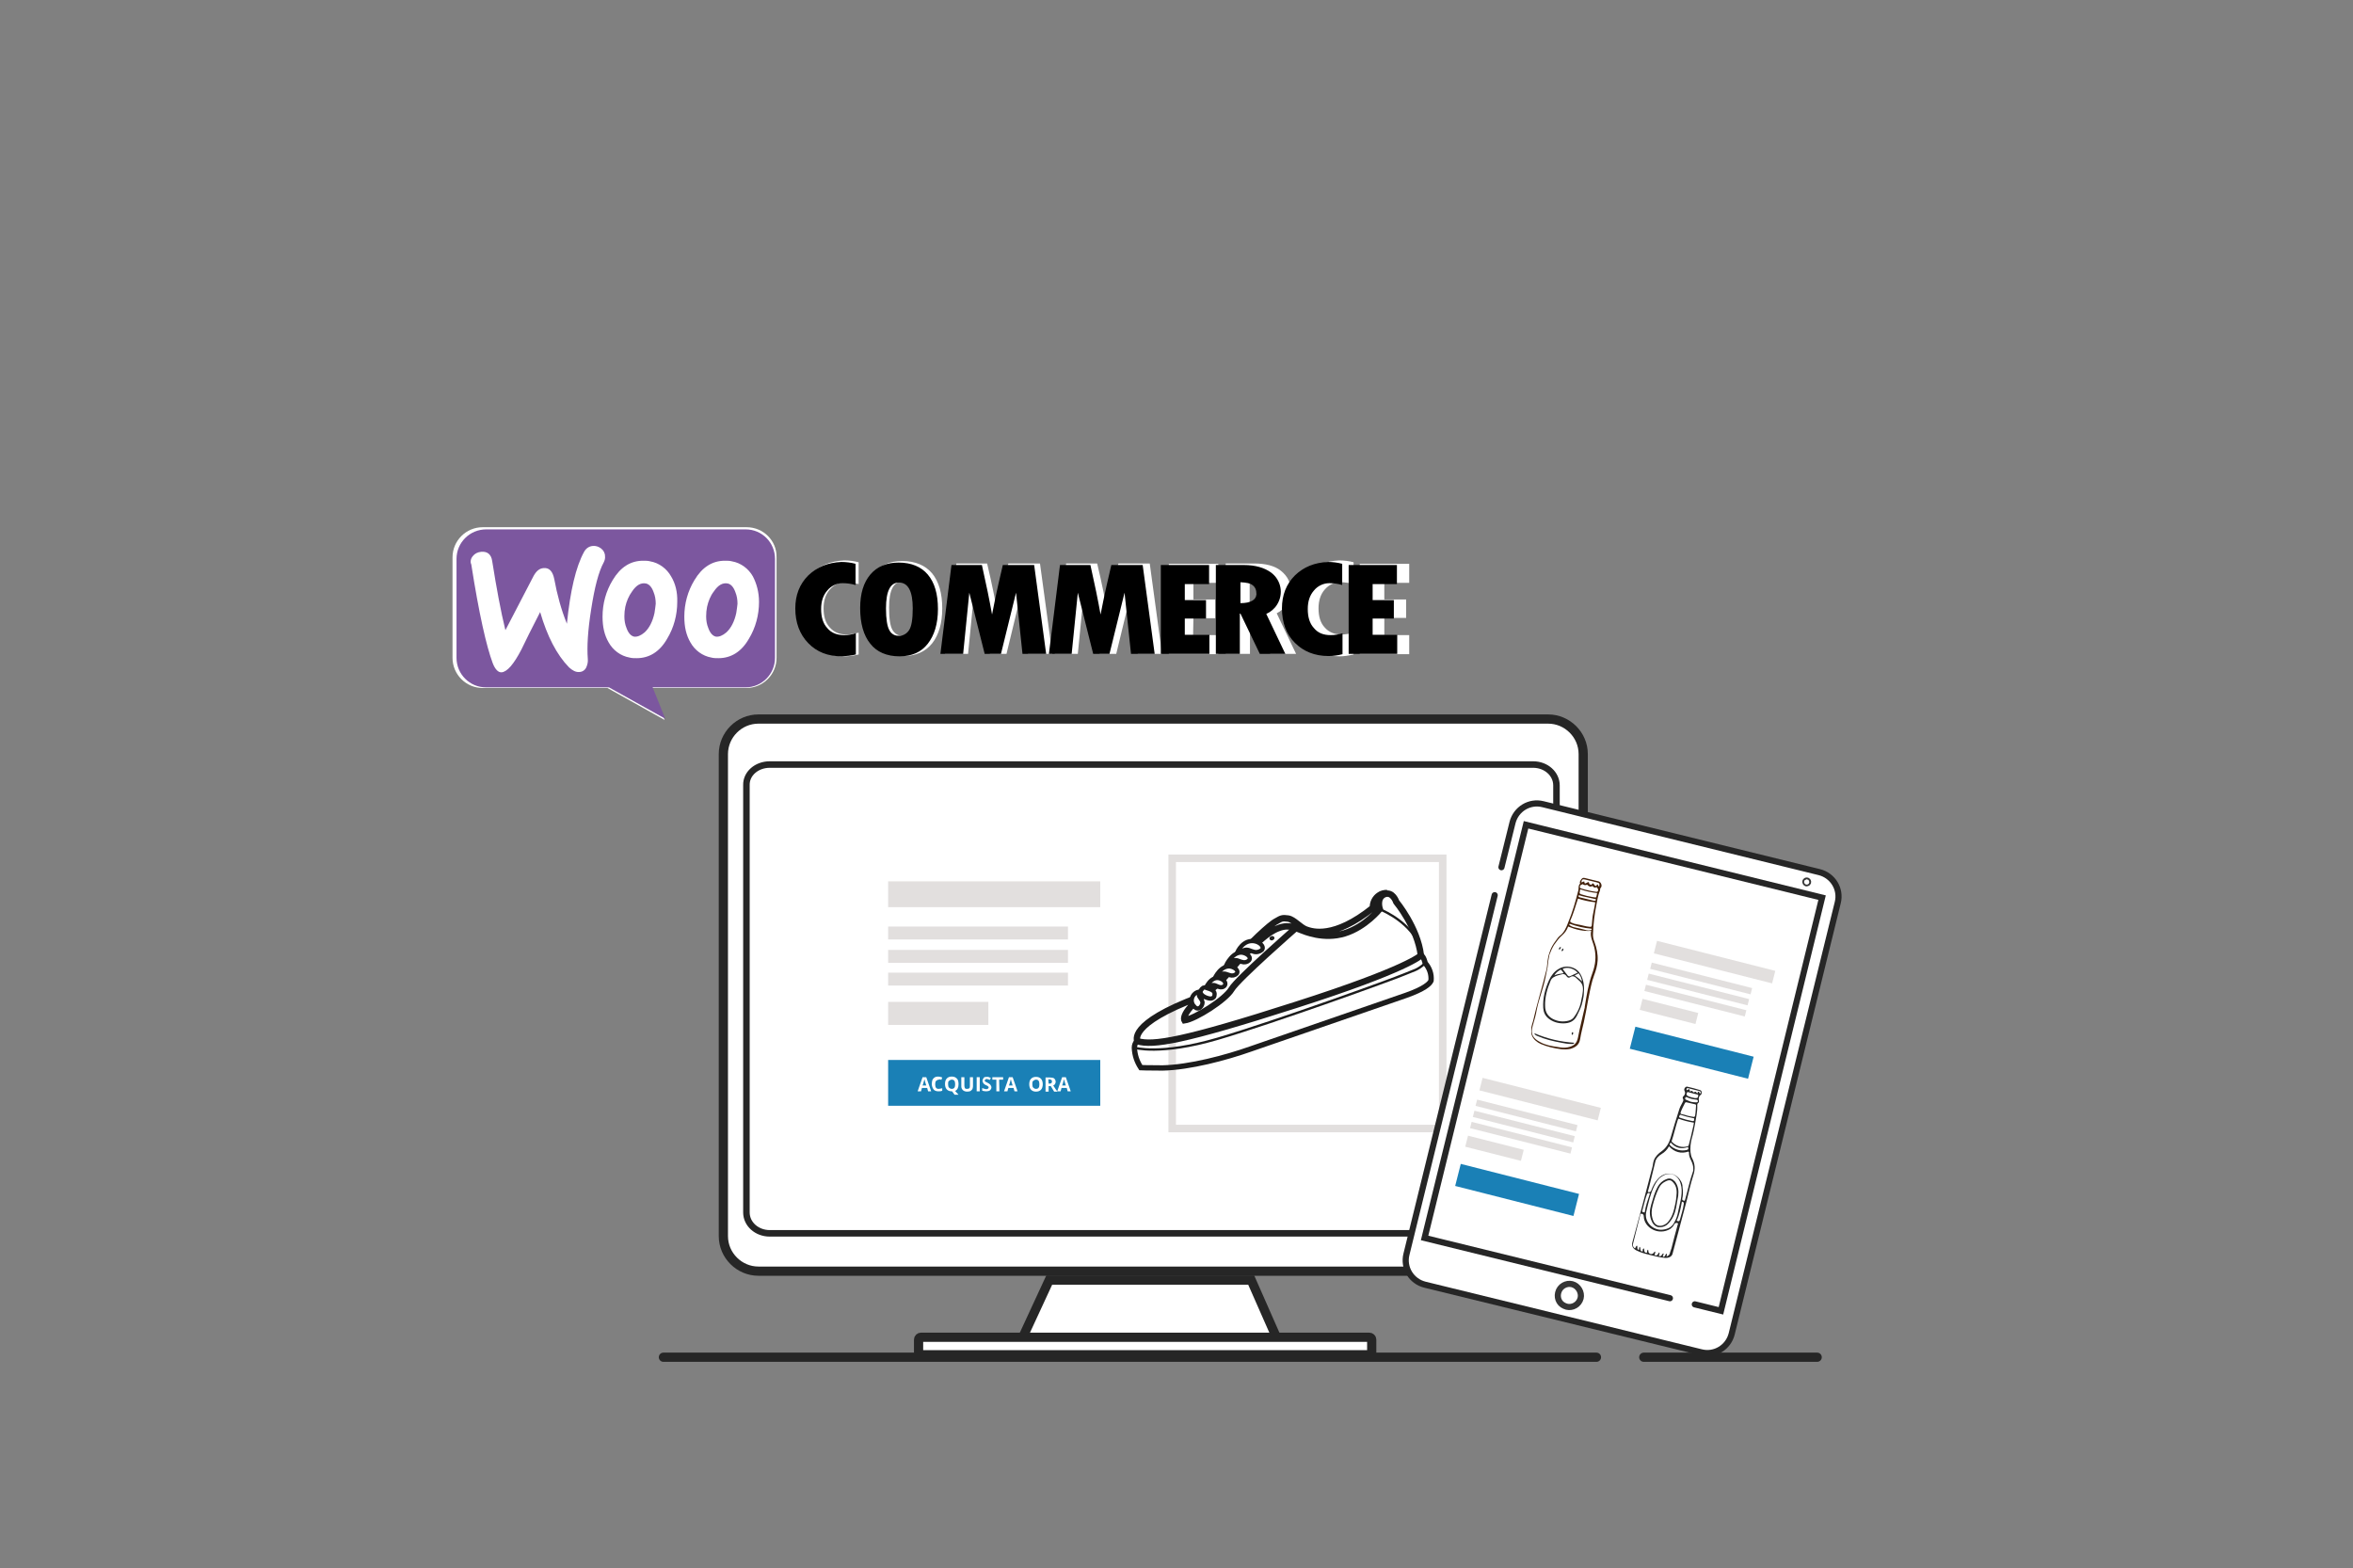 <?xml version="1.0" encoding="utf-8"?>
<!-- Generator: Adobe Illustrator 26.5.0, SVG Export Plug-In . SVG Version: 6.00 Build 0)  -->
<svg version="1.0" xmlns="http://www.w3.org/2000/svg" xmlns:xlink="http://www.w3.org/1999/xlink" x="0px" y="0px"
	 viewBox="0 0 765.4 510.2" style="enable-background:new 0 0 765.4 510.2;" xml:space="preserve">
<rect x="0" y="0" width="765.4" height="510.2" fill="#808080" stroke="none"/>
<style type="text/css">
	.st0{display:none;}
	.st1{display:inline;fill:#1A80B6;}
	.st2{clip-path:url(#SVGID_00000047037686634705453970000007756268729991276455_);}
	.st3{fill:none;stroke:#262626;stroke-width:3;stroke-linecap:round;stroke-linejoin:round;}
	.st4{fill:#FFFFFF;}
	.st5{fill:none;stroke:#262626;stroke-width:3;stroke-linecap:round;stroke-miterlimit:10;}
	.st6{fill:none;stroke:#262626;stroke-width:3;stroke-miterlimit:10;}
	.st7{fill:none;stroke:#353535;stroke-width:3.47;stroke-linecap:round;stroke-miterlimit:10;}
	.st8{fill:none;stroke:#E2DFDE;stroke-width:2.45;stroke-miterlimit:10;}
	.st9{fill:#E2DFDE;}
	.st10{fill:#1A80B6;}
	.st11{clip-path:url(#SVGID_00000067229738826285151820000014828767417104519863_);}
	.st12{fill:none;stroke:#262626;stroke-width:2.12;stroke-miterlimit:10;}
	.st13{fill:none;stroke:#262626;stroke-width:2;stroke-linecap:round;stroke-miterlimit:10;}
	.st14{fill:none;stroke:#353535;stroke-width:2;stroke-linecap:round;stroke-miterlimit:10;}
	.st15{fill:none;stroke:#353535;stroke-width:2.33;stroke-linecap:round;stroke-miterlimit:10;}
	.st16{fill:none;stroke:#1C1C1C;stroke-width:2.09;stroke-miterlimit:10;}
	.st17{fill:none;stroke:#1C1C1C;stroke-width:1.74;stroke-miterlimit:10;}
	.st18{fill:none;stroke:#1C1C1C;stroke-width:0.76;stroke-miterlimit:10;}
	.st19{fill:none;stroke:#1C1C1C;stroke-width:1.39;stroke-miterlimit:10;}
	.st20{fill:#373736;}
	.st21{fill:none;stroke:#1C1C1C;stroke-width:0.49;stroke-miterlimit:10;}
	.st22{display:inline;fill:none;stroke:#E2DFDE;stroke-width:1;stroke-miterlimit:10;}
	.st23{display:inline;fill:none;stroke:#1C1C1C;stroke-width:0.75;stroke-miterlimit:10;}
	.st24{display:inline;fill:none;stroke:#1C1C1C;stroke-miterlimit:10;}
	.st25{display:inline;fill:none;stroke:#1C1C1C;stroke-width:0.76;stroke-miterlimit:10;}
	.st26{display:inline;fill:#FFFFFF;}
	.st27{display:inline;fill:none;stroke:#1C1C1C;stroke-width:0.5;stroke-miterlimit:10;}
	.st28{display:inline;fill:#373736;}
	.st29{display:inline;fill:none;stroke:#1C1C1C;stroke-width:0.25;stroke-miterlimit:10;}
	.st30{display:none;fill:#1A80B6;}
	.st31{fill-rule:evenodd;clip-rule:evenodd;fill:#FFFFFF;}
	.st32{fill:#262626;}
	.st33{fill:#42210B;}
	.st34{fill-rule:evenodd;clip-rule:evenodd;fill:#7C579F;}
</style>
<g id="Livello_1">
	<g id="Livello_1_00000183962773748485390340000002660537173691523240_">
		<g id="Livello_9" class="st0">
			<rect x="22.3" y="77.6" class="st1" width="662.6" height="453"/>
		</g>
		<g id="WP_logo" class="st0">
			<path id="Path_1737" class="st1" d="M-159.4,151.3c-0.1,14.6,8.3,28,21.4,34.4l-18-49.9C-158.2,140.7-159.4,145.9-159.4,151.3"/>
			<path id="Path_1738" class="st1" d="M-95.5,149.6c0-3.7-1.1-7.4-3.1-10.5c-1.9-3.1-3.7-5.8-3.7-8.9c-0.1-3.6,2.8-6.6,6.4-6.7
				c0.2,0,0.3,0,0.5,0c-15.5-14.3-39.7-13.3-53.8,2.2c-1.4,1.5-2.6,3.1-3.8,4.8c0.9,0,1.8,0.1,2.4,0.1c4,0,10.2-0.4,10.2-0.4
				c0.8-0.1,1.6,0.6,1.7,1.5c0.1,0.9-0.6,1.6-1.5,1.7c0,0-2.1,0.2-4.4,0.3l13.7,41.4l8.4-25.1l-5.9-16.3c-2-0.1-4.1-0.4-4.1-0.4
				c-0.8-0.1-1.5-0.9-1.4-1.8c0.1-0.7,0.7-1.4,1.6-1.4c0,0,6.3,0.5,10.1,0.5c4,0,10.2-0.4,10.2-0.4c0.8-0.1,1.6,0.6,1.7,1.5
				c0.1,0.9-0.6,1.6-1.5,1.7c0,0-2.1,0.2-4.4,0.3l13.6,41l3.9-12.7C-96.8,156.5-95.5,152.7-95.5,149.6"/>
			<path id="Path_1739" class="st1" d="M-120.6,154.8l-11.5,33.2c7.7,2.3,15.8,2.1,23.4-0.5c-0.1-0.2-0.2-0.3-0.2-0.5L-120.6,154.8z
				"/>
			<path id="Path_1740" class="st1" d="M-87.7,133.2c0.2,1.3,0.2,2.6,0.2,3.9c-0.1,4.7-1.1,9.3-2.9,13.6l-11.8,33.7
				C-84.3,174.1-77.9,151.4-87.7,133.2L-87.7,133.2z"/>
			<path id="Path_1741" class="st1" d="M-121.1,106.9c-24.5-0.1-44.5,19.8-44.6,44.4c-0.1,24.5,19.8,44.5,44.4,44.6
				c24.5,0.1,44.5-19.8,44.6-44.4C-76.7,126.9-96.6,107-121.1,106.9L-121.1,106.9L-121.1,106.9 M-121.3,193.8
				c-23.4-0.1-42.4-19.1-42.3-42.6c0.1-23.4,19.1-42.4,42.6-42.3s42.4,19.1,42.3,42.6S-97.9,193.9-121.3,193.8L-121.3,193.8z"/>
		</g>
		<g id="Livello_5">
			<g>
				<g>
					<g>
						<defs>
							<rect id="SVGID_1_" x="213.7" y="231.8" width="386.2" height="213.7"/>
						</defs>
						<clipPath id="SVGID_00000106115483740887860930000010076832023662546619_">
							<use xlink:href="#SVGID_1_"  style="overflow:visible;"/>
						</clipPath>
						<g style="clip-path:url(#SVGID_00000106115483740887860930000010076832023662546619_);">
							<line class="st3" x1="215.8" y1="441.5" x2="519.3" y2="441.5"/>
							<line class="st3" x1="534.7" y1="441.5" x2="591.1" y2="441.5"/>
							<path class="st4" d="M515,380.9v21.2c0,6.2-5.1,11.4-11.4,11.4H246.7c-6.2,0-11.4-5.1-11.4-11.4l0,0l0,0V245.3
								c0-6.2,5.1-11.4,11.4-11.4h256.9c6.2,0,11.4,5.1,11.4,11.4v107.8"/>
							<path class="st5" d="M515,380.9v21.2c0,6.2-5.1,11.4-11.4,11.4H246.7c-6.2,0-11.4-5.1-11.4-11.4l0,0l0,0V245.3
								c0-6.2,5.1-11.4,11.4-11.4h256.9c6.2,0,11.4,5.1,11.4,11.4v107.8"/>
							<path class="st4" d="M417,439.1h-86.2l10.5-22.7H407L417,439.1z"/>
							<path class="st6" d="M417,439.1h-86.2l10.5-22.7H407L417,439.1z"/>
							<line class="st7" x1="515" y1="360.9" x2="515" y2="366.9"/>
							<path class="st4" d="M299.7,435h145.5c0.5,0,1,0.4,1,0.9l0,0v3.7c0,0.5-0.4,1-1,1H299.7c-0.5,0-1-0.4-1-1v-3.7
								C298.8,435.4,299.3,435,299.7,435"/>
							<path class="st3" d="M299.6,435h145.8c0.4,0,0.8,0.3,0.8,0.8v4.1c0,0.4-0.3,0.8-0.8,0.8H299.6c-0.4,0-0.8-0.3-0.8-0.8v-4.1
								C298.8,435.3,299.2,435,299.6,435z"/>
							<path class="st4" d="M277.6,261.9h199.9c3.4,0,6.2,2.4,6.2,5.4v111.8c0,3-2.8,5.4-6.2,5.4H277.6c-3.4,0-6.2-2.4-6.2-5.4
								V267.3C271.4,264.3,274.2,261.9,277.6,261.9"/>
							<rect x="381.3" y="279.2" class="st4" width="88" height="87.9"/>
							<rect x="381.3" y="279.2" class="st8" width="88" height="87.9"/>
							<rect x="288.9" y="286.7" class="st9" width="69" height="8.4"/>
							<rect x="288.9" y="301.4" class="st9" width="58.5" height="4.2"/>
							<rect x="288.9" y="309" class="st9" width="58.5" height="4.2"/>
							<rect x="288.9" y="316.4" class="st9" width="58.5" height="4.2"/>
							<rect x="288.9" y="325.9" class="st9" width="32.6" height="7.5"/>
							<rect x="288.9" y="344.8" class="st10" width="69" height="14.9"/>
						</g>
					</g>
				</g>
			</g>
			<g>
				<g>
					<g>
						<defs>
							<rect id="SVGID_00000179620142161412093830000013113552904187105202_" x="213.7" y="231.8" width="386.2" height="213.7"/>
						</defs>
						<clipPath id="SVGID_00000001630532162808496600000010452575077471372474_">
							<use xlink:href="#SVGID_00000179620142161412093830000013113552904187105202_"  style="overflow:visible;"/>
						</clipPath>
						<g style="clip-path:url(#SVGID_00000001630532162808496600000010452575077471372474_);">
							<path class="st12" d="M250.4,248.7h248.3c4.2,0,7.6,3,7.6,6.8v138.9c0,3.7-3.4,6.8-7.6,6.8H250.4c-4.2,0-7.6-3-7.6-6.8v-139
								C242.7,251.7,246.1,248.7,250.4,248.7z"/>
							<path class="st4" d="M488.4,282.1l3.6-14.5c1.1-4.4,5.5-7.1,9.9-6l0,0l89.9,22.1c4.4,1.1,7.1,5.5,6,9.9l0,0l0,0l-34.5,140.3
								c-1.1,4.4-5.5,7.1-9.9,6l-89.9-22c-4.4-1.1-7.1-5.5-6-9.9l0,0l0,0l28.7-116.8"/>
							<path class="st13" d="M488.4,282.1l3.6-14.5c1.1-4.4,5.5-7.1,9.9-6l0,0l89.9,22.1c4.4,1.1,7.1,5.5,6,9.9l0,0l0,0l-34.5,140.3
								c-1.1,4.4-5.5,7.1-9.9,6l-89.9-22c-4.4-1.1-7.1-5.5-6-9.9l0,0l0,0l28.7-116.8"/>
							<path class="st4" d="M543.2,422.3l-79.8-19.6l33-134.4l96.3,23.7l-32.9,134.4l-8.5-2.1"/>
							<path class="st13" d="M543.2,422.3l-79.8-19.6l33-134.4l96.3,23.7l-32.9,134.4l-8.5-2.1"/>
							<path class="st4" d="M510.5,417.7c2.1,0,3.8,1.7,3.8,3.7c0,2.1-1.7,3.8-3.7,3.8c-2.1,0-3.8-1.7-3.8-3.7l0,0
								C506.7,419.4,508.4,417.7,510.5,417.7"/>
							<path class="st14" d="M507.1,419.8c0.9-1.9,3.2-2.7,5-1.8s2.7,3.2,1.8,5c-0.9,1.9-3.2,2.7-5,1.8l0,0
								C507,424,506.2,421.8,507.1,419.8z"/>
							<path class="st4" d="M587.7,286.6c0.2,0,0.3,0.2,0.3,0.3s-0.2,0.3-0.3,0.3s-0.3-0.2-0.3-0.3l0,0
								C587.4,286.8,587.5,286.6,587.7,286.6L587.7,286.6L587.7,286.6"/>
							<path class="st15" d="M587.7,286.6c0.2,0,0.3,0.2,0.3,0.3s-0.2,0.3-0.3,0.3s-0.3-0.2-0.3-0.3l0,0
								C587.4,286.8,587.5,286.6,587.7,286.6L587.7,286.6z"/>
							<path class="st16" d="M421.5,301.9c0,0-18.9,16.5-20.9,19.9s-11.8,9.6-15.3,10.1c0,0-1.6-2.6,8.1-9.6
								c5.6-4.1,7.6-8.2,11.7-12c4-3.7,7.2-7.1,10.8-8.4c3.6-1.4,5.9,0.2,7.2,0.6c1.3,0.5,7.5,3.2,14.3,1.1
								c6.8-2.1,11.4-7.9,11.4-7.9s-1.2-3.6,1.5-4.8c2.7-1.1,3.9,2.5,3.9,2.5s6.9,8.3,8,17.4c0,0-4.1,4.4-40.7,16.1
								c-36.7,11.8-46.5,13.3-51.5,11.8c0,0-3.5-5.6,20.2-14.4c0,0,20.4-22.4,25.1-24.7c1.4-0.8,1.8-1.1,3.7-0.8
								c1.9,0.3,3.9,2.9,5.9,3.6s9,3.1,21.7-7.1c-0.1-1.6,0.7-3.2,2.1-4.1c0.7-0.5,1.6-0.7,2.5-0.7"/>
							<path class="st17" d="M369.8,338.7c-0.5,0.6-0.8,1.3-0.8,2.1c0.1,2.4,0.8,4.5,2.1,6.5c0,0,2.2,0.1,7.1,0.1
								c8.8-0.2,20.5-3.3,28.7-6.2c8.2-2.8,44.4-15.3,50.4-17.4s7.8-3.8,8.2-4.8c0.2-2.1-0.5-4.1-1.9-5.7c0,0-0.5-2.4-1.5-2.6"/>
							<path class="st18" d="M368.9,340.8c0,0,8.4,2.6,27.2-2.9c18.7-5.5,57.1-19.4,60.6-20.9c3.5-1.5,4.2-1.3,6.8-3.6"/>
							<path class="st18" d="M448.6,295.7c0,0,7.9,2.9,12,9.6"/>
							<path class="st4" d="M402.4,309.9c0,0,2-4.8,6.2-3.6c1.8,0.6,2.6,1.9,1.9,2.7c-0.7,0.6-1.8,0.9-2.7,0.6c-1-0.2-1.9-1-3.2-0.5
								c-1.3,0.5-1.6,1-1.6,1L402.4,309.9z"/>
							<path class="st19" d="M402.4,309.9c0,0,2-4.8,6.2-3.6c1.8,0.6,2.6,1.9,1.9,2.7c-0.7,0.6-1.8,0.9-2.7,0.6
								c-1-0.2-1.9-1-3.2-0.5c-1.3,0.5-1.6,1-1.6,1L402.4,309.9z"/>
							<path class="st4" d="M398.8,314.1c0,0,2.3-5.1,5.8-4.1c1.6,0.5,2.4,1.6,1.7,2.4c-0.6,0.6-1.5,0.8-2.4,0.5
								c-0.9-0.2-1.6-0.9-2.9-0.4c-0.7,0.2-1.3,0.8-1.7,1.5L398.8,314.1z"/>
							<path class="st19" d="M398.8,314.1c0,0,2.3-5.1,5.8-4.1c1.6,0.5,2.4,1.6,1.7,2.4c-0.6,0.6-1.5,0.8-2.4,0.5
								c-0.9-0.2-1.6-0.9-2.9-0.4c-0.7,0.2-1.3,0.8-1.7,1.5L398.8,314.1z"/>
							<path class="st4" d="M395.1,318.3c0,0,2.1-4.8,5.6-3.8c1.5,0.5,2.2,1.5,1.6,2.2c-0.6,0.6-1.5,0.8-2.3,0.5
								c-0.9-0.2-1.6-0.8-2.8-0.3c-0.6,0.2-1.3,0.8-1.6,1.5H395.1z"/>
							<path class="st19" d="M395.1,318.3c0,0,2.1-4.8,5.6-3.8c1.5,0.5,2.2,1.5,1.6,2.2c-0.6,0.6-1.5,0.8-2.3,0.5
								c-0.9-0.2-1.6-0.8-2.8-0.3c-0.6,0.2-1.3,0.8-1.6,1.5H395.1z"/>
							<path class="st4" d="M392,321.9c0,0,1.8-4.7,4.9-3.6c1.5,0.5,2,1.6,1.5,2.3c-0.5,0.6-1.3,0.7-2,0.4c-0.7-0.2-1.5-0.9-2.5-0.4
								c-0.6,0.2-1.1,0.7-1.5,1.3L392,321.9z"/>
							<path class="st19" d="M392,321.9c0,0,1.8-4.7,4.9-3.6c1.5,0.5,2,1.6,1.5,2.3c-0.5,0.6-1.3,0.7-2,0.4
								c-0.7-0.2-1.5-0.9-2.5-0.4c-0.6,0.2-1.1,0.7-1.5,1.3L392,321.9z"/>
							<path class="st4" d="M390.6,322.2c0.2-0.4,0.5-0.7,0.8-0.9c0.5-0.2,0.8,0,1.4,0.2c0.6,0.2,2.3,0.6,2.3,1.8
								c0,1.1-0.4,1.3-1,1.5c-0.6,0.2-2.7-0.4-3.4-1.5l-0.5,0.6c0,0-0.6-0.5-0.3-0.9l0.2-0.2L390.6,322.2"/>
							<path class="st19" d="M390.6,322.2c0.2-0.4,0.5-0.7,0.8-0.9c0.5-0.2,0.8,0,1.4,0.2c0.6,0.2,2.3,0.6,2.3,1.8
								c0,1.1-0.4,1.3-1,1.5c-0.6,0.2-2.7-0.4-3.4-1.5l-0.5,0.6c0,0-0.6-0.5-0.3-0.9l0.2-0.2L390.6,322.2z"/>
							<path class="st4" d="M390.3,322.6c-0.6,0-1.1,0.2-1.6,0.6c-1.2,1-1.4,2.7-0.5,3.9l0,0l0,0c0.1,0.1,0.2,0.2,0.2,0.2
								c1.5,2,3.1-0.5,2.7-1.5c-0.3-1-1.1-1.5-1.1-2.1C390,323.3,390.1,322.9,390.3,322.6"/>
							<path class="st19" d="M390.3,322.6c-0.6,0-1.1,0.2-1.6,0.6c-1.2,1-1.4,2.7-0.5,3.9l0,0l0,0c0.1,0.1,0.2,0.2,0.2,0.2
								c1.5,2,3.1-0.5,2.7-1.5c-0.3-1-1.1-1.5-1.1-2.1C389.9,323.3,390.1,322.9,390.3,322.6z"/>
							<path class="st20" d="M413.6,304.8c0.2-0.2,0.6,0,0.7,0.2c0.1,0.2-0.1,0.5-0.4,0.6c-0.2,0.2-0.6,0-0.7-0.2
								C413.1,305.2,413.3,304.9,413.6,304.8"/>
							<path class="st21" d="M413.6,304.8c0.2-0.2,0.6,0,0.7,0.2c0.1,0.2-0.1,0.5-0.4,0.6c-0.2,0.2-0.6,0-0.7-0.2
								C413.1,305.2,413.3,304.9,413.6,304.8z"/>
						</g>
					</g>
				</g>
			</g>
			<g>
				<path class="st4" d="M301.9,355l-0.3-1.1h-1.7l-0.3,1.1h-1.1l1.6-4.6h1.2l1.6,4.6H301.9z M301.3,353.1c-0.3-1-0.5-1.5-0.5-1.7
					c0-0.2-0.1-0.2-0.1-0.3c-0.1,0.2-0.2,1-0.6,2H301.3z"/>
				<path class="st4" d="M305.4,351.2c-0.4,0-0.6,0.2-0.9,0.4c-0.2,0.2-0.3,0.6-0.3,1.1c0,1.1,0.4,1.5,1.1,1.5
					c0.3,0,0.7-0.1,1.2-0.2v0.8c-0.4,0.2-0.8,0.2-1.3,0.2c-0.6,0-1.2-0.2-1.5-0.6s-0.6-1-0.6-1.8c0-0.5,0.1-0.9,0.2-1.3
					c0.2-0.4,0.4-0.6,0.7-0.8c0.3-0.2,0.7-0.3,1.1-0.3c0.5,0,0.9,0.1,1.4,0.3l-0.3,0.8c-0.2-0.1-0.3-0.2-0.5-0.2
					C305.7,351,305.6,351.2,305.4,351.2z"/>
				<path class="st4" d="M311.8,352.7c0,0.6-0.1,1-0.3,1.4c-0.2,0.4-0.5,0.6-0.8,0.8l1.1,1.2h-1.3l-0.8-1.1h-0.1
					c-0.7,0-1.2-0.2-1.6-0.6c-0.4-0.4-0.6-1-0.6-1.8c0-0.8,0.2-1.4,0.6-1.8c0.4-0.4,0.9-0.6,1.6-0.6c0.7,0,1.2,0.2,1.6,0.6
					C311.7,351.2,311.8,352,311.8,352.7z M308.4,352.7c0,0.5,0.1,0.9,0.3,1.1s0.5,0.4,0.9,0.4c0.8,0,1.1-0.5,1.1-1.5
					c0-1.1-0.4-1.5-1.1-1.5c-0.4,0-0.6,0.2-0.9,0.4S308.4,352.2,308.4,352.7z"/>
				<path class="st4" d="M316.5,350.4v3c0,0.3-0.1,0.6-0.2,0.9c-0.2,0.2-0.4,0.5-0.6,0.6c-0.2,0.1-0.6,0.2-1.1,0.2
					c-0.6,0-1.1-0.2-1.4-0.5s-0.5-0.7-0.5-1.2v-3h1v2.8c0,0.3,0.1,0.6,0.2,0.8c0.2,0.2,0.4,0.2,0.7,0.2s0.6-0.1,0.7-0.2
					c0.2-0.2,0.2-0.4,0.2-0.8v-2.8H316.5z"/>
				<path class="st4" d="M317.7,355v-4.6h1v4.6H317.7z"/>
				<path class="st4" d="M322.5,353.7c0,0.4-0.2,0.7-0.5,1c-0.3,0.2-0.7,0.3-1.2,0.3c-0.5,0-0.9-0.1-1.3-0.2v-0.9
					c0.3,0.2,0.6,0.2,0.8,0.3c0.2,0.1,0.4,0.1,0.6,0.1c0.2,0,0.4-0.1,0.5-0.2s0.2-0.2,0.2-0.4c0-0.1,0-0.2-0.1-0.2
					c-0.1-0.1-0.2-0.2-0.2-0.2c-0.1-0.1-0.3-0.2-0.6-0.3c-0.2-0.2-0.5-0.2-0.6-0.4c-0.2-0.2-0.2-0.2-0.3-0.4
					c-0.1-0.2-0.2-0.3-0.2-0.6c0-0.4,0.2-0.7,0.4-1s0.6-0.3,1.1-0.3c0.2,0,0.5,0,0.6,0.1c0.2,0.1,0.5,0.2,0.6,0.2l-0.3,0.7
					c-0.2-0.1-0.5-0.2-0.6-0.2c-0.2-0.1-0.3-0.1-0.5-0.1c-0.2,0-0.3,0.1-0.4,0.2s-0.2,0.2-0.2,0.3c0,0.1,0,0.2,0.1,0.2
					s0.1,0.2,0.2,0.2c0.1,0,0.3,0.2,0.6,0.3c0.4,0.2,0.7,0.4,0.9,0.6C322.3,353.1,322.5,353.4,322.5,353.7z"/>
				<path class="st4" d="M325.1,355h-1v-3.8h-1.3v-0.8h3.5v0.8H325L325.1,355L325.1,355z"/>
				<path class="st4" d="M330,355l-0.3-1.1H328l-0.3,1.1h-1.1l1.6-4.6h1.2l1.6,4.6H330z M329.4,353.1c-0.3-1-0.5-1.5-0.5-1.7
					c0-0.2-0.1-0.2-0.1-0.3c-0.1,0.2-0.2,1-0.6,2H329.4z"/>
				<path class="st4" d="M339.2,352.7c0,0.7-0.2,1.4-0.6,1.8s-0.9,0.6-1.6,0.6c-0.7,0-1.2-0.2-1.6-0.6s-0.6-1-0.6-1.8
					s0.2-1.4,0.6-1.8c0.4-0.4,0.9-0.6,1.6-0.6c0.7,0,1.2,0.2,1.6,0.6C339,351.3,339.2,352,339.2,352.7z M335.8,352.7
					c0,0.5,0.1,0.9,0.3,1.1s0.5,0.4,0.9,0.4c0.8,0,1.1-0.5,1.1-1.5c0-1.1-0.4-1.5-1.1-1.5c-0.4,0-0.6,0.2-0.9,0.4
					S335.8,352.2,335.8,352.7z"/>
				<path class="st4" d="M341.1,353.3v1.8h-1v-4.6h1.4c0.6,0,1.1,0.1,1.4,0.3c0.2,0.2,0.5,0.6,0.5,1.1c0,0.2-0.1,0.5-0.2,0.7
					s-0.3,0.4-0.6,0.5c0.7,1.1,1.1,1.7,1.4,2h-1.1l-1.1-1.8L341.1,353.3L341.1,353.3z M341.1,352.5h0.3c0.3,0,0.6-0.1,0.6-0.2
					c0.1-0.1,0.2-0.2,0.2-0.5c0-0.2-0.1-0.4-0.2-0.5c-0.2-0.1-0.4-0.2-0.7-0.2H341L341.1,352.5L341.1,352.5L341.1,352.5z"/>
				<path class="st4" d="M347.3,355l-0.3-1.1h-1.7l-0.3,1.1h-1.1l1.6-4.6h1.2l1.6,4.6H347.3z M346.7,353.1c-0.3-1-0.5-1.5-0.5-1.7
					c0-0.2-0.1-0.2-0.1-0.3c-0.1,0.2-0.2,1-0.6,2H346.7z"/>
			</g>
		</g>
		<g id="Livello_4" class="st0">
			
				<rect x="533.3" y="308.4" transform="matrix(0.24 -0.971 0.971 0.24 101.528 788.801)" class="st22" width="42.3" height="42.3"/>
			<path class="st23" d="M557.4,322.2c0,0-9.7,8.5-10.8,10.2s-6.1,4.9-7.9,5.3c0,0-0.8-1.4,4.2-4.9c2.8-2.1,4-4.2,6-6.2
				c2-1.9,3.7-3.6,5.6-4.4c1.9-0.7,3.1,0.1,3.7,0.3c0.6,0.2,3.9,1.6,7.4,0.6c3.5-1.1,5.8-4.1,5.8-4.1s-0.6-1.9,0.7-2.5s2,1.3,2,1.3
				s3.6,4.3,4.1,8.9c0,0-2.1,2.3-21,8.4c-18.9,6.1-23.9,6.9-26.5,6.1c0,0-1.8-2.9,10.4-7.4c0,0,10.5-11.5,12.9-12.6
				c0.7-0.4,0.9-0.6,1.9-0.4c1,0.2,2,1.5,3.1,1.8s4.6,1.5,11.2-3.6c0-0.8,0.4-1.6,1.1-2.1c0.4-0.2,0.8-0.4,1.3-0.3"/>
			<path class="st24" d="M530.8,341.1c-0.2,0.3-0.4,0.7-0.4,1.1c0.1,1.2,0.4,2.4,1.1,3.3c0,0,1.1,0.1,3.6,0
				c4.5-0.2,10.5-1.7,14.8-3.2s22.9-7.9,25.9-9c3.1-1.1,4.1-1.9,4.2-2.5c0.1-1.1-0.2-2.1-1-2.9c0,0-0.2-1.2-0.7-1.3"/>
			<path class="st25" d="M530.4,342.2c0,0,4.3,1.4,14-1.5c9.7-2.9,29.4-10,31.2-10.8c1.8-0.8,2.2-0.6,3.5-1.9"/>
			<path class="st26" d="M547.6,326.3c0,0,1.1-2.4,3.2-1.9c1,0.3,1.4,1,1,1.4c-0.4,0.3-0.9,0.5-1.4,0.3c-0.5-0.2-1-0.5-1.7-0.2
				c-0.7,0.3-0.8,0.5-0.8,0.5L547.6,326.3z"/>
			<path class="st27" d="M547.6,326.3c0,0,1.1-2.4,3.2-1.9c1,0.3,1.4,1,1,1.4c-0.4,0.3-0.9,0.5-1.4,0.3c-0.5-0.2-1-0.5-1.7-0.2
				c-0.7,0.3-0.8,0.5-0.8,0.5L547.6,326.3z"/>
			<path class="st26" d="M545.8,328.4c0,0,1.1-2.6,3-2.1c0.8,0.2,1.2,0.8,0.9,1.2c-0.3,0.3-0.8,0.4-1.2,0.2
				c-0.5-0.2-0.9-0.5-1.5-0.2c-0.4,0.2-0.6,0.4-0.9,0.8L545.8,328.4z"/>
			<path class="st23" d="M545.8,328.4c0,0,1.1-2.6,3-2.1c0.8,0.2,1.2,0.8,0.9,1.2c-0.3,0.3-0.8,0.4-1.2,0.2
				c-0.5-0.2-0.9-0.5-1.5-0.2c-0.4,0.2-0.6,0.4-0.9,0.8L545.8,328.4z"/>
			<path class="st26" d="M543.8,330.6c0,0,1.1-2.5,2.9-1.9c0.8,0.2,1.1,0.8,0.8,1.1c-0.3,0.3-0.7,0.4-1.1,0.2
				c-0.4-0.1-0.8-0.4-1.5-0.2c-0.3,0.2-0.6,0.4-0.8,0.7L543.8,330.6z"/>
			<path class="st27" d="M543.8,330.6c0,0,1.1-2.5,2.9-1.9c0.8,0.2,1.1,0.8,0.8,1.1c-0.3,0.3-0.7,0.4-1.1,0.2
				c-0.4-0.1-0.8-0.4-1.5-0.2c-0.3,0.2-0.6,0.4-0.8,0.7L543.8,330.6z"/>
			<path class="st26" d="M542.2,332.5c0,0,0.9-2.4,2.5-1.9c0.7,0.2,1.1,0.8,0.8,1.1c-0.2,0.3-0.6,0.4-1.1,0.2
				c-0.4-0.2-0.7-0.5-1.3-0.2c-0.3,0.2-0.6,0.4-0.7,0.7H542.2z"/>
			<path class="st27" d="M542.2,332.5c0,0,0.9-2.4,2.5-1.9c0.7,0.2,1.1,0.8,0.8,1.1c-0.2,0.3-0.6,0.4-1.1,0.2
				c-0.4-0.2-0.7-0.5-1.3-0.2c-0.3,0.2-0.6,0.4-0.7,0.7H542.2z"/>
			<path class="st26" d="M541.6,332.7c0.1-0.2,0.2-0.3,0.4-0.5c0.2-0.1,0.4,0,0.7,0.1c0.3,0.1,1.1,0.3,1.1,0.9
				c0,0.6-0.2,0.6-0.5,0.8c-0.2,0.2-1.4-0.2-1.8-0.7l-0.2,0.3c0,0-0.3-0.2-0.2-0.5l0.2-0.2L541.6,332.7"/>
			<path class="st23" d="M541.6,332.7c0.1-0.2,0.2-0.3,0.4-0.5c0.2-0.1,0.4,0,0.7,0.1c0.3,0.1,1.1,0.3,1.1,0.9
				c0,0.6-0.2,0.6-0.5,0.8c-0.2,0.2-1.4-0.2-1.8-0.7l-0.2,0.3c0,0-0.3-0.2-0.2-0.5l0.2-0.2L541.6,332.7z"/>
			<path class="st26" d="M541.4,332.8c-0.3,0-0.6,0.1-0.8,0.3c-0.6,0.5-0.7,1.4-0.2,2l0,0l0,0c0,0.1,0.1,0.1,0.1,0.1
				c0.8,1.1,1.5-0.2,1.4-0.7c-0.2-0.5-0.6-0.7-0.6-1.1C541.1,333.2,541.2,333,541.4,332.8"/>
			<path class="st23" d="M541.4,332.8c-0.3,0-0.6,0.1-0.8,0.3c-0.6,0.5-0.7,1.4-0.2,2l0,0l0,0c0,0.1,0.1,0.1,0.1,0.1
				c0.8,1.1,1.5-0.2,1.4-0.7c-0.2-0.5-0.6-0.7-0.6-1.1C541.1,333.2,541.2,333,541.4,332.8z"/>
			<path class="st28" d="M553.4,323.7c0.2-0.1,0.3,0,0.4,0.1s-0.1,0.2-0.2,0.3c-0.2,0.1-0.3,0-0.4-0.1
				C553.1,323.8,553.2,323.7,553.4,323.7"/>
			<path class="st29" d="M553.4,323.7c0.2-0.1,0.3,0,0.4,0.1s-0.1,0.2-0.2,0.3c-0.2,0.1-0.3,0-0.4-0.1
				C553.1,323.8,553.2,323.7,553.4,323.7z"/>
		</g>
		<g id="Livello_6" class="st0">
			
				<rect x="518.5" y="362.7" transform="matrix(0.24 -0.971 0.971 0.24 37.554 815.712)" class="st22" width="42.3" height="42.3"/>
			<path class="st23" d="M542.6,376.5c0,0-9.7,8.5-10.8,10.2s-6.1,4.9-7.9,5.3c0,0-0.8-1.4,4.2-4.9c2.8-2.1,4-4.2,6-6.2
				c2-1.9,3.7-3.6,5.6-4.4c1.9-0.7,3.1,0.1,3.7,0.3s3.9,1.6,7.4,0.6c3.5-1.1,5.8-4.1,5.8-4.1s-0.6-1.9,0.7-2.5s2,1.3,2,1.3
				s3.6,4.3,4.1,8.9c0,0-2.1,2.3-21,8.4c-18.9,6.1-23.9,6.9-26.5,6.1c0,0-1.8-2.9,10.4-7.4c0,0,10.5-11.5,12.9-12.6
				c0.7-0.4,0.9-0.6,1.9-0.4c1,0.2,2,1.5,3.1,1.8c1.1,0.3,4.6,1.5,11.2-3.6c0-0.8,0.4-1.6,1.1-2.1c0.4-0.2,0.8-0.4,1.3-0.3"/>
			<path class="st24" d="M516,395.4c-0.2,0.3-0.4,0.7-0.4,1.1c0.1,1.2,0.4,2.4,1.1,3.3c0,0,1.1,0.1,3.6,0c4.5-0.2,10.5-1.7,14.8-3.2
				s22.9-7.9,25.9-9c3.1-1.1,4.1-1.9,4.2-2.5c0.1-1.1-0.2-2.1-1-2.9c0,0-0.2-1.2-0.7-1.3"/>
			<path class="st25" d="M515.6,396.5c0,0,4.3,1.4,14-1.5c9.6-2.9,29.4-10,31.2-10.8c1.8-0.8,2.2-0.6,3.5-1.9"/>
			<path class="st26" d="M532.8,380.6c0,0,1.1-2.4,3.2-1.9c1,0.3,1.4,1,1,1.4c-0.4,0.3-0.9,0.5-1.4,0.3c-0.5-0.2-1-0.5-1.7-0.2
				c-0.7,0.2-0.8,0.5-0.8,0.5L532.8,380.6z"/>
			<path class="st27" d="M532.8,380.6c0,0,1.1-2.4,3.2-1.9c1,0.3,1.4,1,1,1.4c-0.4,0.3-0.9,0.5-1.4,0.3c-0.5-0.2-1-0.5-1.7-0.2
				c-0.7,0.2-0.8,0.5-0.8,0.5L532.8,380.6z"/>
			<path class="st26" d="M531,382.8c0,0,1.1-2.6,3-2.1c0.8,0.2,1.2,0.8,0.9,1.2c-0.3,0.3-0.8,0.4-1.2,0.2c-0.5-0.2-0.9-0.5-1.5-0.2
				c-0.4,0.2-0.6,0.4-0.9,0.8L531,382.8z"/>
			<path class="st23" d="M531,382.8c0,0,1.1-2.6,3-2.1c0.8,0.2,1.2,0.8,0.9,1.2c-0.3,0.3-0.8,0.4-1.2,0.2c-0.5-0.2-0.9-0.5-1.5-0.2
				c-0.4,0.2-0.6,0.4-0.9,0.8L531,382.8z"/>
			<path class="st26" d="M529.1,384.9c0,0,1.1-2.5,2.9-1.9c0.8,0.2,1.1,0.8,0.8,1.1c-0.3,0.3-0.7,0.4-1.1,0.2
				c-0.4-0.1-0.8-0.4-1.5-0.2c-0.3,0.2-0.6,0.4-0.8,0.7L529.1,384.9z"/>
			<path class="st27" d="M529.1,384.9c0,0,1.1-2.5,2.9-1.9c0.8,0.2,1.1,0.8,0.8,1.1c-0.3,0.3-0.7,0.4-1.1,0.2
				c-0.4-0.1-0.8-0.4-1.5-0.2c-0.3,0.2-0.6,0.4-0.8,0.7L529.1,384.9z"/>
			<path class="st26" d="M527.4,386.8c0,0,0.9-2.4,2.5-1.9c0.7,0.2,1.1,0.8,0.8,1.1c-0.2,0.3-0.6,0.4-1.1,0.2
				c-0.4-0.2-0.7-0.5-1.3-0.2c-0.3,0.2-0.6,0.4-0.7,0.7H527.4z"/>
			<path class="st27" d="M527.4,386.8c0,0,0.9-2.4,2.5-1.9c0.7,0.2,1.1,0.8,0.8,1.1c-0.2,0.3-0.6,0.4-1.1,0.2
				c-0.4-0.2-0.7-0.5-1.3-0.2c-0.3,0.2-0.6,0.4-0.7,0.7H527.4z"/>
			<path class="st26" d="M526.8,386.9c0.1-0.2,0.2-0.3,0.4-0.5c0.2-0.1,0.4,0,0.7,0.1c0.3,0.1,1.1,0.3,1.1,0.9
				c0,0.6-0.2,0.6-0.5,0.8c-0.3,0.1-1.4-0.2-1.8-0.7l-0.2,0.3c0,0-0.3-0.2-0.2-0.5l0.2-0.2L526.8,386.9"/>
			<path class="st23" d="M526.8,386.9c0.1-0.2,0.2-0.3,0.4-0.5c0.2-0.1,0.4,0,0.7,0.1c0.3,0.1,1.1,0.3,1.1,0.9
				c0,0.6-0.2,0.6-0.5,0.8c-0.3,0.1-1.4-0.2-1.8-0.7l-0.2,0.3c0,0-0.3-0.2-0.2-0.5l0.2-0.2L526.8,386.9z"/>
			<path class="st26" d="M526.5,387.1c-0.3,0-0.6,0.1-0.8,0.3c-0.6,0.5-0.7,1.4-0.2,2l0,0l0,0c0,0.1,0.1,0.1,0.1,0.1
				c0.8,1.1,1.5-0.2,1.4-0.7c-0.2-0.5-0.6-0.7-0.6-1.1C526.4,387.5,526.5,387.2,526.5,387.1"/>
			<path class="st23" d="M526.5,387.1c-0.3,0-0.6,0.1-0.8,0.3c-0.6,0.5-0.7,1.4-0.2,2l0,0l0,0c0,0.1,0.1,0.1,0.1,0.1
				c0.8,1.1,1.5-0.2,1.4-0.7c-0.2-0.5-0.6-0.7-0.6-1.1C526.4,387.5,526.5,387.2,526.5,387.1z"/>
			<path class="st28" d="M538.6,377.9c0.2-0.1,0.3,0,0.4,0.1s-0.1,0.2-0.2,0.3s-0.3,0-0.4-0.1C538.3,378.2,538.4,378,538.6,377.9"/>
			<path class="st29" d="M538.6,377.9c0.2-0.1,0.3,0,0.4,0.1s-0.1,0.2-0.2,0.3s-0.3,0-0.4-0.1C538.3,378.1,538.4,378,538.6,377.9z"
				/>
		</g>
		<g id="Livello_7">
			
				<rect x="499.2" y="337.7" transform="matrix(0.246 -0.969 0.969 0.246 31.199 755.342)" class="st9" width="4.2" height="39.7"/>
			
				<rect x="495.7" y="346.1" transform="matrix(0.246 -0.969 0.969 0.246 22.662 754.931)" class="st9" width="2.1" height="33.7"/>
			
				<rect x="494.8" y="349.7" transform="matrix(0.246 -0.969 0.969 0.246 18.512 756.779)" class="st9" width="2.1" height="33.7"/>
			
				<rect x="493.9" y="353.3" transform="matrix(0.246 -0.969 0.969 0.246 14.341 758.653)" class="st9" width="2.1" height="33.7"/>
			
				<rect x="484.6" y="364.2" transform="matrix(0.246 -0.969 0.969 0.246 4.499 753.003)" class="st9" width="3.7" height="18.7"/>
			
				<rect x="490.1" y="367.3" transform="matrix(0.246 -0.969 0.969 0.246 -3.129 770.336)" class="st10" width="7.4" height="39.7"/>
		</g>
		<g id="Livello_8">
			
				<rect x="555.9" y="293.1" transform="matrix(0.246 -0.969 0.969 0.246 117.21 776.687)" class="st9" width="4.2" height="39.7"/>
			
				<rect x="552.5" y="301.5" transform="matrix(0.246 -0.969 0.969 0.246 108.713 776.368)" class="st9" width="2.1" height="33.7"/>
			
				<rect x="551.6" y="305" transform="matrix(0.246 -0.969 0.969 0.246 104.562 778.215)" class="st9" width="2.1" height="33.7"/>
			
				<rect x="550.7" y="308.7" transform="matrix(0.246 -0.969 0.969 0.246 100.291 780.055)" class="st9" width="2.1" height="33.7"/>
			
				<rect x="541.3" y="319.7" transform="matrix(0.246 -0.969 0.969 0.246 90.442 774.381)" class="st9" width="3.7" height="18.7"/>
			
				<rect x="546.9" y="322.6" transform="matrix(0.246 -0.969 0.969 0.246 83.013 791.732)" class="st10" width="7.4" height="39.7"/>
		</g>
		<g id="WooCommerce">
			<rect x="151" y="174.1" class="st30" width="96.3" height="46"/>
			<g>
				<g>
					<path class="st31" d="M209.7,189.2c-1.5-0.3-3.1,0.6-4.5,2.7c-1.1,1.6-1.9,3.3-2.3,5.1c-0.2,1-0.3,2-0.3,3.2
						c0,1.3,0.2,2.6,0.7,3.9c0.6,1.6,1.5,2.6,2.5,2.8c1.1,0.2,2.2-0.2,3.5-1.4c1.6-1.5,2.7-3.6,3.3-6.4c0.2-1,0.3-2,0.3-3.2
						c0-1.3-0.2-2.6-0.7-3.9C211.7,190.4,210.8,189.5,209.7,189.2z"/>
					<path class="st31" d="M236.7,189.2c-1.5-0.3-3.1,0.6-4.5,2.7c-1.1,1.6-1.9,3.3-2.3,5.1c-0.2,1-0.3,2-0.3,3.2
						c0,1.3,0.2,2.6,0.7,3.9c0.6,1.6,1.5,2.6,2.5,2.8c1.1,0.2,2.2-0.2,3.5-1.4c1.6-1.5,2.7-3.6,3.3-6.4c0.2-1,0.3-2,0.3-3.2
						c0-1.3-0.2-2.6-0.7-3.9C238.7,190.4,237.8,189.5,236.7,189.2z"/>
					<path class="st31" d="M242.9,171.5H157c-5.4,0-9.8,4.4-9.8,9.8V214c0,5.4,4.4,9.8,9.8,9.8h40.6l18.6,10.4l-4.2-10.4h30.8
						c5.4,0,9.8-4.4,9.8-9.8v-32.8C252.7,175.9,248.3,171.5,242.9,171.5z M190.4,214.6c0.1,1.1-0.1,2-0.5,2.8
						c-0.5,1-1.3,1.5-2.3,1.5c-1.1,0.1-2.3-0.5-3.4-1.6c-4-4.1-7.2-10.2-9.6-18.3c-2.8,5.5-4.9,9.6-6.2,12.4
						c-2.5,4.9-4.7,7.4-6.5,7.5c-1.2,0.1-2.2-0.9-3-2.9c-2.2-5.6-4.6-16.5-7.1-32.7c-0.2-1.1,0.1-2.1,0.6-2.9
						c0.6-0.8,1.5-1.2,2.7-1.3c2.2-0.2,3.4,0.9,3.7,3.1c1.4,9,2.8,16.6,4.4,22.9l9.4-18c0.9-1.6,1.9-2.5,3.2-2.6
						c1.9-0.2,3.1,1.1,3.6,3.6c1.1,5.7,2.4,10.6,4.1,14.8c1.1-10.9,3-18.8,5.7-23.8c0.6-1.2,1.6-1.8,2.8-1.9c1-0.1,1.9,0.2,2.8,0.9
						c0.8,0.6,1.2,1.5,1.3,2.5c0.1,0.7-0.1,1.5-0.4,2c-1.7,3.1-3.1,8.3-4.1,15.6C190.6,205.2,190.2,210.6,190.4,214.6z M217,207.8
						c-2.6,4.3-5.9,6.5-10.1,6.5c-0.7,0-1.5-0.1-2.4-0.2c-3-0.6-5.4-2.3-6.9-5c-1.4-2.4-2.1-5.2-2.1-8.5c0-4.5,1.1-8.4,3.3-12.2
						c2.6-4.3,6-6.5,10.1-6.5c0.7,0,1.5,0.1,2.4,0.2c3,0.6,5.4,2.3,6.9,5c1.4,2.4,2.1,5.1,2.1,8.4
						C220.3,200.1,219.1,204.1,217,207.8z M244,207.8c-2.6,4.3-5.9,6.5-10.1,6.5c-0.7,0-1.5-0.1-2.4-0.2c-3-0.6-5.4-2.3-6.9-5
						c-1.4-2.4-2.1-5.2-2.1-8.5c0-4.5,1.1-8.4,3.3-12.2c2.6-4.3,6-6.5,10.1-6.5c0.7,0,1.5,0.1,2.4,0.2c3,0.6,5.4,2.3,6.9,5
						c1.4,2.4,2.1,5.1,2.1,8.4C247.3,200.1,246.1,204.1,244,207.8z"/>
				</g>
				<g>
					<g>
						<path class="st4" d="M263.6,186.8c-2.8,2.8-4.3,6.5-4.3,10.9c0,4.7,1.5,8.5,4.3,11.4c2.8,2.9,6.6,4.4,11.2,4.4
							c1.3,0,2.8-0.2,4.5-0.6v-7.1c-1.5,0.4-2.8,0.6-3.9,0.6c-2.3,0-4.1-0.7-5.5-2.3c-1.4-1.5-2-3.6-2-6.2c0-2.4,0.6-4.5,2-6.1
							c1.4-1.6,3.1-2.4,5.1-2.4c1.4,0,2.8,0.2,4.3,0.6v-7.1c-1.5-0.4-3-0.6-4.7-0.6C270.2,182.5,266.5,184,263.6,186.8z
							 M293.5,182.5c-4,0-7.1,1.3-9.3,4c-2.2,2.7-3.3,6.3-3.3,11c0,5.1,1.1,9.1,3.3,11.8c2.2,2.8,5.4,4.1,9.6,4.1
							c4.1,0,7.2-1.4,9.4-4.1c2.2-2.8,3.3-6.6,3.3-11.4c0-4.9-1.1-8.7-3.3-11.4C301,183.9,297.7,182.5,293.5,182.5z M296.9,204.9
							c-0.8,1.2-1.9,1.9-3.4,1.9c-1.4,0-2.4-0.6-3.2-1.9c-0.7-1.2-1.1-3.6-1.1-7.3c0-5.7,1.5-8.4,4.3-8.4c3,0,4.5,2.8,4.5,8.6
							C298.1,201.3,297.7,203.7,296.9,204.9z M328,183.3l-1.5,6.6c-0.4,1.7-0.8,3.4-1.1,5.2l-0.9,4.5c-0.8-4.5-1.9-10-3.4-16.3h-10
							l-3.7,29.4h7.5l2-20.2l5.1,20.2h5.4l4.9-20.2l2.1,20.2h7.9l-4-29.4H328z M363.8,183.3l-1.5,6.6c-0.4,1.7-0.8,3.4-1.1,5.2
							l-0.9,4.5c-0.8-4.5-1.9-10-3.4-16.3h-10.1l-3.7,29.4h7.5l2-20.2l5.1,20.2h5.4l4.9-20.2l2.1,20.2h7.9l-4-29.4H363.8z
							 M388.2,201.1h7.1V195h-7.1v-5.4h8.1v-6.2h-16.1v29.4h16.1v-6.2h-8.2L388.2,201.1C388.1,201.1,388.2,201.1,388.2,201.1z
							 M418.7,196.4c0.8-1.3,1.2-2.7,1.2-4.1c0-2.8-1.1-4.9-3.2-6.6s-5.1-2.4-8.8-2.4h-9.2v29.4h7.9v-13.4h0.2l6.4,13.4h8.4
							l-6.3-13.2C416.7,198.8,417.9,197.7,418.7,196.4z M406.5,196v-7c1.9,0.1,3.2,0.3,4.1,1c0.8,0.6,1.2,1.5,1.2,2.9
							C411.8,194.9,410,195.9,406.5,196z M424.6,186.8c-2.8,2.8-4.3,6.5-4.3,10.9c0,4.7,1.5,8.5,4.3,11.4c2.8,2.9,6.6,4.4,11.2,4.4
							c1.3,0,2.8-0.2,4.5-0.6v-7.1c-1.5,0.4-2.8,0.6-3.9,0.6c-2.3,0-4.1-0.7-5.5-2.3c-1.4-1.5-2-3.6-2-6.2c0-2.4,0.6-4.5,2-6.1
							c1.4-1.6,3.1-2.4,5.1-2.4c1.4,0,2.8,0.2,4.3,0.6v-7.1c-1.5-0.4-3-0.6-4.7-0.6C431.1,182.5,427.5,184,424.6,186.8z
							 M450.3,206.4v-5.4h7.1V195h-7.1v-5.4h8.1v-6.2h-16.1v29.4h16.1v-6.2H450.3z"/>
					</g>
				</g>
			</g>
		</g>
		<g id="Livello_10">
		</g>
		<g id="Livello_11">
			<g>
				<path class="st32" d="M534.3,391.9c1.1-4.1,2.1-8.1,3.2-12.2c0.2-0.7,0.2-1.5,0.5-2.3c0.5-1.3,1.5-2.2,2.5-2.9
					c1.5-1.1,2.4-2.6,2.9-4.3c0.9-3.1,1.8-6.2,2.8-9.2c0.2-0.7,0.6-1.5,1-2.2c0.2-0.5,0.6-0.8,0.2-1.5c-0.1-0.2,0-0.6,0.2-0.7
					c0.6-0.6,0.7-1.1,0.3-1.9c-0.2-0.5,0.4-1.4,1-1.2c1.4,0.3,2.8,0.7,4.1,1.1c0.3,0.1,0.5,0.3,0.5,0.6s0.1,0.7-0.3,1
					c-0.5,0.2-0.7,1.1-0.6,1.6c0.1,0.4,0.1,0.8-0.2,1c-0.3,0.2-0.3,0.5-0.3,0.8c0.1,2-0.4,4-0.7,5.9c-0.3,1.6-0.6,3.2-1.1,4.9
					c-0.4,1.5-0.5,2.9-0.4,4.4c0.1,0.6,0.2,1.4,0.5,1.9c1,1.9,1.1,3.6,0.4,5.7c-0.9,2.8-1.5,5.6-2.2,8.4c-1.5,5.7-3,11.3-4.5,16.9
					c-0.2,1-1.1,1.5-2.3,1.5c-1.6-0.1-3.2-0.5-4.8-0.9c-1.6-0.4-3.3-0.8-4.8-1.6c-1.1-0.6-1.5-1.5-1.2-2.6
					C532.1,400.1,533.2,396,534.3,391.9C534.3,391.9,534.3,391.9,534.3,391.9z M548,390.6c0.1-0.1,0.1-0.2,0.1-0.2
					c0.9-3.1,1.5-6.2,2.6-9.3c0.1-0.2,0.1-0.4,0.1-0.6c0.1-1.1-0.3-2.2-0.8-3.2c-0.3-0.6-0.6-1.4-0.6-2.1c0-0.2,0.1-0.4-0.2-0.6
					c-2.4,0.8-4.5,0.2-6.3-1.7c-0.6,1.1-1.4,1.9-2.4,2.5c-1,0.6-1.9,1.5-2.1,2.7c-0.6,2.6-1.3,5.2-1.9,7.8c-0.2,0.6-0.3,1.2-0.5,1.8
					c0.6,0.3,0.9,0,1.1-0.4c0.5-1.4,1.2-2.7,2.1-3.7c2.2-2.6,5.8-2.4,7.5,0.5c0.4,0.6,0.6,1.3,0.6,2c0.2,1.4,0.2,2.7-0.1,4
					C547.2,390.2,547.3,390.6,548,390.6z M532.5,405.2c0.3,0.4-0.2,1.2,0.6,1.4c0.2-0.3-0.1-0.7,0.3-1c0.2,0.2,0.2,0.6,0.2,0.9
					c0.1,0.4,0.3,0.6,0.7,0.6c0.2-0.3-0.2-0.8,0.5-1c0.1,0.6-0.1,1.5,0.9,1.4c0.2-0.3-0.1-0.7,0.4-1c0.2,0.5-0.1,1.1,0.8,1.4
					c0.9,0.2,1-0.5,1.4-0.8c0.4,0.4-0.1,0.7-0.1,1.1c0.9,0.6,1.1-0.4,1.5-0.8c0.4,0.5-0.1,0.7-0.1,1.1c0.9,0.5,0.9-0.6,1.5-0.8
					c0.2,0.4-0.2,0.6-0.2,1.1c0.8,0.2,0.7-0.7,1.2-1c0.3,0.3,0,0.6,0,0.9c0.6-0.2,1-0.5,1.1-1.1c0.2-0.5,0.3-1.1,0.5-1.5
					c0.6-2.5,1.3-5,2-7.6c0.1-0.2,0.2-0.5,0.1-0.6c-0.6-0.2-0.9-0.1-1.2,0.4c-0.3,0.6-0.7,1-1.2,1.4c-3.8,2.4-8.6-0.3-8.7-4
					c0-0.6-0.3-0.9-0.9-0.9c-0.1,0.1-0.1,0.2-0.2,0.2c-0.8,3.2-1.6,6.4-2.4,9.6c-0.2,0.6,0.1,1.1,0.6,1.5
					C532.2,405.7,532.1,405.3,532.5,405.2z M545.9,394c0.3-1.6,0.8-3.2,1-4.8c0.2-1.4,0.2-2.8-0.2-4.1c-0.7-2.7-3.3-4.4-6.3-2.3
					c-1.1,0.7-1.7,1.9-2.3,3c-1.3,2.7-1.9,5.5-2.6,8.4c-0.8,3.6,2.6,6.2,5.4,5.8c1.7-0.2,3.1-0.9,3.8-2.5
					C545.4,396.3,545.7,395.1,545.9,394z M546,363.9c-0.2,0.2-0.2,0.4-0.3,0.6c-0.7,2.2-1.2,4.5-1.9,6.6c-0.1,0.2,0,0.3,0.2,0.5
					c1.4,1.3,3.1,1.8,4.9,1.3c0.2-0.1,0.3-0.1,0.4-0.3c0.5-1.9,1-3.8,1.4-5.8c0.2-0.6,0.2-1.1,0.3-1.6
					C549.2,364.9,547.6,364.5,546,363.9z M548.8,362.9c0.6,0.2,1.4,0.3,2,0.4c0.3,0.1,0.5,0,0.6-0.4c0.2-1.1,0.2-2.2,0.3-3.2
					c0-0.3-0.1-0.5-0.4-0.5c-0.9-0.2-1.8-0.4-2.6-0.6c-0.3-0.1-0.5,0-0.6,0.2c-0.5,1-1,1.9-1.4,3c-0.1,0.3,0,0.5,0.2,0.6
					C547.6,362.5,548.2,362.7,548.8,362.9z M545.4,397.1c0.6,0.3,1,0.2,1.1-0.5c0.4-1.6,1-3.2,1.2-4.9c0.1-0.6-0.1-0.7-0.6-0.8
					C546.7,393.1,546.3,395.2,545.4,397.1z M536.7,388.2c-0.6-0.2-0.7-0.2-1,0.4c-0.6,1.6-0.9,3.2-1.4,4.9c-0.2,0.7-0.2,0.8,0.7,0.9
					C535.3,392.3,536,390.3,536.7,388.2z M543.5,371.7c-0.6,0.4-0.4,0.7,0,1.1c1.5,1.2,3.2,1.7,5.1,1.3c0.6-0.2,0.7-0.2,0.5-1
					C547,373.9,545.1,373.5,543.5,371.7z M548.9,355.2c-0.5,0.8-0.4,1.1,0.5,1.5c0.6,0.2,1.2,0.4,1.9,0.5c1,0.1,1.1-0.2,1.1-1.1
					C551.4,355.9,550.1,355.5,548.9,355.2z M546.5,362.6c-0.5,0.8-0.4,0.9,0.3,1.1c1.1,0.4,2.3,0.7,3.4,0.9c0.8,0.2,0.9,0.1,0.9-0.8
					C549.6,363.5,548,363.1,546.5,362.6z M550,358.4c0.6,0.1,1.1,0.2,1.7,0.2c0.3,0,0.6-0.1,0.6-0.4c0-0.4-0.3-0.5-0.6-0.5
					c-1-0.1-1.9-0.3-2.8-0.7c-0.2-0.2-0.6-0.2-0.7,0.1c-0.2,0.4,0.1,0.6,0.4,0.7C549,358,549.5,358.2,550,358.4z M552.4,355.1
					c0.5,0,0.3,0.7,0.7,0.6c0.2-0.4,0.2-0.6-0.3-0.8c-1.2-0.3-2.4-0.6-3.6-0.9c-0.5-0.2-0.6,0.1-0.6,0.6c0.4,0.1,0.6-0.5,1-0.2
					c0.2,0.2-0.1,0.5,0.2,0.7c0.3-0.2,0.6-0.5,0.9,0.1c0.1,0.1,0.3,0.2,0.4,0.1c0.6-0.4,0.7,0.1,1,0.4
					C552.3,355.5,552.2,355.2,552.4,355.1z"/>
				<path class="st32" d="M545.2,392.9c-0.4,1.9-1.1,3.7-2.6,5.2c-0.8,0.8-1.9,1.2-3.1,1.1c-1.2-0.2-2-1.2-2.4-2.4
					c-0.6-1.6-0.5-3.2,0-4.9c0.6-2,1.1-4,2.1-5.8c0.6-1.1,1.5-2,2.8-2.5c1.1-0.5,1.9-0.2,2.8,0.7c1.1,1.4,1.3,3,1.1,4.7
					C545.7,390.3,545.4,391.6,545.2,392.9z M544.6,393.2c0.3-1.2,0.6-2.6,0.7-3.9c0.2-1.6,0.2-3.2-0.9-4.5c-0.7-0.9-1.3-1.1-2.4-0.6
					c-1.1,0.5-1.9,1.2-2.4,2.3c-0.9,1.8-1.5,3.7-2,5.6c-0.4,1.5-0.5,2.9,0,4.5c0.3,1.1,1,1.9,1.9,2.1c1,0.2,2-0.2,2.8-0.9
					C543.6,396.4,544.2,394.9,544.6,393.2z"/>
			</g>
		</g>
		<g id="Livello_12">
			<g>
				<path class="st33" d="M498.7,332.1c1.2-5.4,3-11.1,4.4-16.9c0.2-1.1,0.2-2.1,0.4-3.2c0.3-2,1.1-4,2.3-5.6
					c0.5-0.6,0.9-1.4,1.5-1.9c1.5-1.1,2.2-2.8,2.8-4.4c1.4-3.4,2.4-6.8,3.3-10.4c0.2-0.7-0.1-1.6,0.6-2.3c-0.3-0.6,0.2-1.1,0.5-1.5
					c0.2-0.3,0.5-0.4,1-0.3c1.5,0.4,2.9,0.7,4.5,1.1c0.8,0.2,1.3,1.5,0.7,2.1c-0.2,0.2-0.2,0.3-0.2,0.6c0,0.2,0,0.3-0.1,0.4
					c-0.6,1.5-0.8,3-1.1,4.5c-0.6,3-1,6.1-1.1,9.2c-0.1,1.1,0.1,2,0.5,3c0.7,1.9,1.1,3.9,1,5.9c-0.1,1.8-0.6,3.4-1.2,5
					c-0.2,0.5-0.3,1.1-0.5,1.5c-1.2,4.5-1.8,9.1-2.8,13.6c-0.4,1.8-0.9,3.6-1.2,5.5c-0.3,1.9-1.5,2.7-3.2,3.2c-1,0.2-2,0.2-3,0.1
					c-2.3-0.3-4.5-0.8-6.6-1.7c-1.3-0.6-2.4-1.5-2.9-2.8c-0.2-0.5-0.2-1-0.2-1.5C498,334.3,498.3,333.4,498.7,332.1z M510.1,301.4
					c-0.4,1.1-1,2-1.9,2.8c-1.1,0.9-1.9,2.1-2.7,3.2c-0.6,1-1.1,2.1-1.5,3.2c-0.3,1.4-0.5,2.8-0.6,4.1c-0.2,1.1-0.5,2.3-0.7,3.4
					c-0.7,3.5-2.1,6.8-2.8,10.3c-0.3,1.8-0.8,3.5-1.3,5.2c-0.9,2.8,0.1,4.2,2.4,5.4c1.8,1,3.7,1.3,5.8,1.6c1.1,0.2,2.1,0.3,3.1,0.1
					c1.9-0.4,3-1.1,3.4-3.2c0.6-3.2,1.4-6.2,2.1-9.4c0.1-0.2,0.1-0.4,0.1-0.6c0.6-3.7,1.2-7.5,2.5-11c1-2.7,1.3-5.4,0.6-8.3
					c-0.4-1.8-1.5-3.5-1-5.4C515,303,512.6,302.4,510.1,301.4z M513.3,292.3C513.3,292.4,513.3,292.4,513.3,292.3
					c-0.8,2.5-1.5,4.9-2.5,7.2c-0.2,0.3,0.1,0.4,0.3,0.6c0.6,0.3,1.3,0.5,2,0.6c1.4,0.2,2.7,0.7,4.1,0.8c0.4,0,0.6-0.1,0.6-0.6
					c0.1-1.4,0.2-2.8,0.5-4.1c0.2-1.1,0.5-2.2,0.6-3.3C517,293.3,515.1,292.9,513.3,292.3z M514.1,289.3c-0.2,0.2-0.2,0.5-0.2,0.8
					c-0.2,0.5,0,0.6,0.4,0.8c1.2,0.4,2.5,0.7,3.7,0.9c1.5,0.2,1.1,0.4,1.5-1.1c0-0.1,0-0.1,0-0.2
					C517.6,290.3,515.8,289.9,514.1,289.3z M516.3,287.8c-0.7,0.2-0.9,0.2-1.5-0.2c-0.2,0.1-0.4,0.2-0.6,0.3c-0.4,0.3-0.4,1,0.1,1.1
					c1.6,0.5,3.2,0.9,4.9,1.1c0.5,0.1,0.8-0.4,0.6-0.9c-0.1-0.2-0.2-0.4-0.4-0.6c-0.7,0.2-0.9,0.2-1.4-0.4
					C517.4,288.6,516.8,288.4,516.3,287.8z M520.2,288.4c0.2-1.1,0.1-1.1-0.9-1.4c-1.2-0.3-2.5-0.6-3.7-0.9c-0.8-0.2-1.1,0-1.2,0.9
					c0.4,0.1,0.6-0.4,1-0.2c0,0.1,0,0.2,0,0.2c0,0.1-0.1,0.2,0.1,0.3c0.2,0.1,0.3,0.1,0.6-0.1c0.7-0.4,0.7-0.4,0.9,0.4
					c0.2,0.1,0.5,0.2,0.7,0.2c0.4-0.6,0.5-0.6,0.9,0c0.2,0.2,0.2,0.4,0.6,0.4c0.2-0.2,0.2-0.4,0.4-0.5
					C519.9,287.7,519.8,288.3,520.2,288.4z M510.6,300.5c-0.2,0.2-0.2,0.4,0.2,0.6c0.3,0.2,0.7,0.4,1.1,0.5c1.4,0.3,2.8,0.6,4.2,1
					c0.4,0.1,0.9,0.1,1.3,0c0.3,0,0.4-0.2,0.3-0.5C515.2,301.9,512.8,301.3,510.6,300.5z M513.6,291.2c-0.3,0.4-0.1,0.6,0.3,0.7
					c1.5,0.4,3,0.7,4.5,1.1c0,0,0.1,0,0.2,0c0.4,0.1,0.6-0.2,0.5-0.5c-0.9-0.2-1.8-0.4-2.7-0.6C515.4,291.7,514.5,291.5,513.6,291.2
					z"/>
				<path class="st32" d="M514.8,325.7c-0.3,1.7-1.1,3.2-1.9,4.8c-0.9,1.8-2.5,2.4-4.4,2.4c-1.8,0-3.4-0.5-4.8-1.6
					c-1.1-0.9-1.6-2-1.7-3.4c-0.2-3.2,0.6-6.2,1.9-9.1c0.7-1.5,1.7-2.8,3.1-3.6c2.4-1.5,5.8-0.7,7.1,1.7c1.1,1.9,1.3,4.1,1.1,6.2
					C515.2,323.9,515,324.8,514.8,325.7z M514.4,325.2c0.1-0.5,0.2-0.9,0.3-1.4c0.2-1.5,0.6-3.1-0.7-4.5c-0.4-0.4-0.8-0.7-1.2-1.1
					c-0.6-0.6-1.3-0.9-2.1-0.3c-0.3,0.2-0.7,0.2-1-0.2c-0.5-0.8-1.1-1-1.9-0.7c-0.4,0.1-0.8,0.2-1.1,0.3c-0.9,0.3-1.9,0.7-2.3,1.7
					c-1.1,2.6-1.9,5.4-1.8,8.2c0,1.9,0.8,3.3,2.4,4.2c1.7,0.9,3.5,1.1,5.3,0.6c0.7-0.2,1.4-0.6,1.8-1.3
					C513.3,329.1,514.1,327.2,514.4,325.2z M508.3,315.2c0.6,0.7,1.1,1.5,1.7,2.2c0.2,0.2,0.4,0.2,0.6,0.2c0.9-0.4,1.7-0.8,2.6-1.2
					C512,315,509.7,314.4,508.3,315.2z M512.2,317.3c0.9,0.6,1.7,1.2,2.4,2c-0.1-1-0.5-1.9-1.1-2.7
					C513.1,316.9,512.7,317,512.2,317.3z M505.6,317.3c1-0.5,1.9-0.5,3-0.7c-0.2-0.5-0.5-0.8-0.9-1.2
					C506.9,315.8,506.1,316.4,505.6,317.3z"/>
				<path class="st32" d="M499.1,336.1c4.2,1.8,8.4,2.8,13,3.1c-0.2,0.5-0.6,0.4-1,0.4c-1.1,0-2.2-0.2-3.2-0.4
					c-2.7-0.5-5.3-1.1-7.8-2.2C499.6,336.8,499.2,336.6,499.1,336.1z"/>
				<path class="st32" d="M511.6,335.7c0.2,0.4,0.2,0.6-0.1,0.9c-0.1,0.1-0.2,0-0.2-0.1C511.2,336.2,511.2,335.9,511.6,335.7z"/>
				<path class="st32" d="M507.2,309c-0.2-0.6,0-0.8,0.5-1C507.8,308.5,507.5,308.7,507.2,309z"/>
				<path class="st32" d="M508.5,308.5c0.2,0.6-0.1,0.7-0.4,1C507.9,308.9,508,308.9,508.5,308.5z"/>
			</g>
		</g>
	</g>
	<g id="Livello_2_00000022522202847045038770000017503180281792152508_">
		<g id="Livello_11_00000158017260915072467020000009872903333935915422_">
			<path class="st34" d="M158.2,172.2h84.3c5.4,0,9.6,4.3,9.6,9.6l0,0V214c0,5.3-4.3,9.6-9.6,9.6l0,0h-30.2l4.1,10.2l-18.3-10.2h-40
				c-5.3,0-9.6-4.3-9.6-9.6v-32.2C148.5,176.5,152.8,172.2,158.2,172.2z"/>
			<path class="st4" d="M153.8,180.9c0.6-0.8,1.6-1.3,2.7-1.4c2.1-0.2,3.3,0.9,3.6,3c1.4,8.8,2.8,16.4,4.3,22.5l9.2-17.7
				c0.9-1.6,1.9-2.4,3.2-2.5c1.9-0.2,3,1.1,3.5,3.6c0.9,4.9,2.2,9.8,4.1,14.5c1.1-10.7,2.9-18.5,5.6-23.4c0.6-1.1,1.6-1.8,2.8-1.9
				c1-0.1,1.9,0.2,2.7,0.8c0.8,0.6,1.3,1.5,1.3,2.5c0.1,0.7-0.1,1.4-0.4,2c-1.7,3.1-3,8.2-4.1,15.3c-1.1,6.9-1.4,12.2-1.1,16.1
				c0.1,1-0.1,1.9-0.5,2.8c-0.4,0.9-1.3,1.5-2.3,1.5c-1.1,0.1-2.2-0.5-3.3-1.5c-4-4.1-7.1-10.1-9.4-18c-2.8,5.4-4.8,9.5-6.1,12.2
				c-2.5,4.8-4.6,7.2-6.4,7.4c-1.1,0.1-2.1-0.9-2.9-2.9c-2.1-5.6-4.5-16.2-7-32.2C152.9,182.8,153.1,181.7,153.8,180.9z"/>
			<path class="st4" d="M244.9,187.5c-1.4-2.5-3.9-4.4-6.8-4.9c-0.7-0.2-1.5-0.2-2.3-0.2c-4.1,0-7.4,2.1-9.9,6.3
				c-2.2,3.6-3.3,7.7-3.3,11.9c0,3.3,0.6,6,2,8.4c1.4,2.5,3.9,4.4,6.8,4.9c0.7,0.2,1.5,0.2,2.3,0.2c4.1,0,7.5-2.1,9.9-6.3
				c2.2-3.6,3.3-7.8,3.3-12C246.9,192.6,246.1,189.8,244.9,187.5z M239.5,199.4c-0.6,2.8-1.7,4.9-3.2,6.3c-1.3,1.1-2.4,1.5-3.4,1.4
				c-1-0.2-1.9-1.1-2.5-2.8c-0.5-1.2-0.7-2.5-0.7-3.8c0-1.1,0.1-2.1,0.3-3.1c0.4-1.8,1.1-3.6,2.2-5c1.4-2.1,2.9-2.9,4.5-2.6
				c1,0.2,1.9,1.1,2.5,2.8c0.5,1.2,0.7,2.5,0.7,3.8C239.8,197.2,239.7,198.3,239.5,199.4z"/>
			<path class="st4" d="M218.3,187.5c-1.4-2.5-3.9-4.4-6.8-4.9c-0.7-0.2-1.5-0.2-2.3-0.2c-4.1,0-7.4,2.1-9.9,6.3
				c-2.2,3.6-3.3,7.7-3.3,11.9c0,3.3,0.6,6,2,8.4c1.4,2.5,3.9,4.4,6.8,4.9c0.7,0.2,1.5,0.2,2.3,0.2c4.1,0,7.5-2.1,9.9-6.3
				c2.2-3.6,3.3-7.8,3.3-12C220.4,192.6,219.7,189.8,218.3,187.5L218.3,187.5z M212.9,199.4c-0.6,2.8-1.7,4.9-3.2,6.3
				c-1.3,1.1-2.4,1.5-3.4,1.4c-1-0.2-1.9-1.1-2.5-2.8c-0.5-1.2-0.7-2.5-0.7-3.8c0-1.1,0.1-2.1,0.3-3.1c0.4-1.8,1.1-3.5,2.2-5
				c1.4-2.1,2.9-2.9,4.5-2.6c1,0.2,1.9,1.1,2.5,2.8c0.5,1.2,0.7,2.5,0.7,3.8C213.2,197.2,213.1,198.3,212.9,199.4L212.9,199.4z"/>
			<path d="M262.9,187.2c-2.8,2.8-4.2,6.4-4.2,10.7c0,4.6,1.4,8.4,4.2,11.3c2.8,2.9,6.4,4.3,11,4.3c1.5-0.1,2.9-0.2,4.5-0.6V206
				c-1.3,0.4-2.5,0.6-3.9,0.6c-2.2,0-4.1-0.7-5.4-2.3c-1.4-1.5-2-3.6-2-6.2c0-2.4,0.6-4.4,2-6c1.2-1.5,3.1-2.4,5-2.4
				c1.4,0,2.8,0.2,4.2,0.6v-6.9c-1.5-0.4-3.1-0.6-4.6-0.6C269.3,183,265.8,184.4,262.9,187.2z M292.3,183c-3.9,0-7,1.3-9.2,3.9
				c-2.2,2.6-3.3,6.2-3.3,10.9c0,5,1.1,8.9,3.3,11.6c2.1,2.7,5.4,4.1,9.5,4.1c4.1,0,7.1-1.4,9.2-4.1s3.3-6.4,3.3-11.3
				s-1.1-8.6-3.3-11.2C299.7,184.4,296.5,183,292.3,183z M295.7,205c-0.7,1.1-2,1.9-3.3,1.8c-1.3,0.1-2.5-0.6-3.1-1.8
				c-0.7-1.2-1.1-3.6-1.1-7.1c0-5.6,1.4-8.4,4.2-8.4c3,0,4.5,2.8,4.5,8.4C296.9,201.5,296.5,203.8,295.7,205L295.7,205z
				 M326.2,183.8l-1.5,6.5c-0.4,1.7-0.7,3.3-1.1,5.1l-0.9,4.5c-0.8-4.5-1.9-9.9-3.3-16.1h-9.9l-3.6,28.9h7.4l2-19.9l5,19.9h5.3
				l4.9-19.9l2.1,19.9h7.7l-3.9-28.9H326.2L326.2,183.8z M361.5,183.8l-1.5,6.5c-0.4,1.7-0.7,3.3-1.1,5.1l-0.9,4.5
				c-0.8-4.5-1.9-9.9-3.3-16.1h-9.9l-3.6,28.9h7.4l2-19.9l5,19.9h5.3l4.9-19.9l2.1,19.9h7.7l-3.9-28.9H361.5L361.5,183.8z
				 M385.4,201.2h6.9v-6h-6.9V190h7.9v-6.2h-15.7v28.9h15.8v-6.2h-8V201.2z M415.4,196.7c2.2-3.5,1.4-8-2-10.5
				c-2.1-1.5-5-2.4-8.8-2.4h-9.1v28.9h7.8v-13.1h0.2l6.3,13.1h8.3l-6.2-13C413.3,199.1,414.6,198,415.4,196.7L415.4,196.7z
				 M403.5,196.2v-6.8c1.9,0.1,3.2,0.3,4,1c0.8,0.6,1.2,1.5,1.2,2.9C408.6,195.1,406.9,196.2,403.5,196.2L403.5,196.2z M421.2,187.2
				c-2.8,2.8-4.2,6.4-4.2,10.7c0,4.6,1.4,8.4,4.2,11.2c2.8,2.8,6.4,4.3,11,4.3c1.5,0,3-0.2,4.5-0.6v-6.8c-1.3,0.4-2.5,0.6-3.9,0.6
				c-2.3,0-4.1-0.7-5.4-2.3c-1.4-1.5-2-3.6-2-6.2c0-2.4,0.6-4.4,2-6c1.2-1.5,3.1-2.4,5-2.4c1.4,0,2.9,0.2,4.2,0.6v-6.9
				c-1.5-0.4-3.1-0.6-4.6-0.6C427.6,183,424.1,184.4,421.2,187.2z M446.5,206.5v-5.3h6.9v-6h-6.9V190h7.9v-6.2h-15.7v28.9h15.8v-6.2
				L446.5,206.5L446.5,206.5z"/>
		</g>
	</g>
</g>
<g id="Livello_2">
</g>
</svg>
